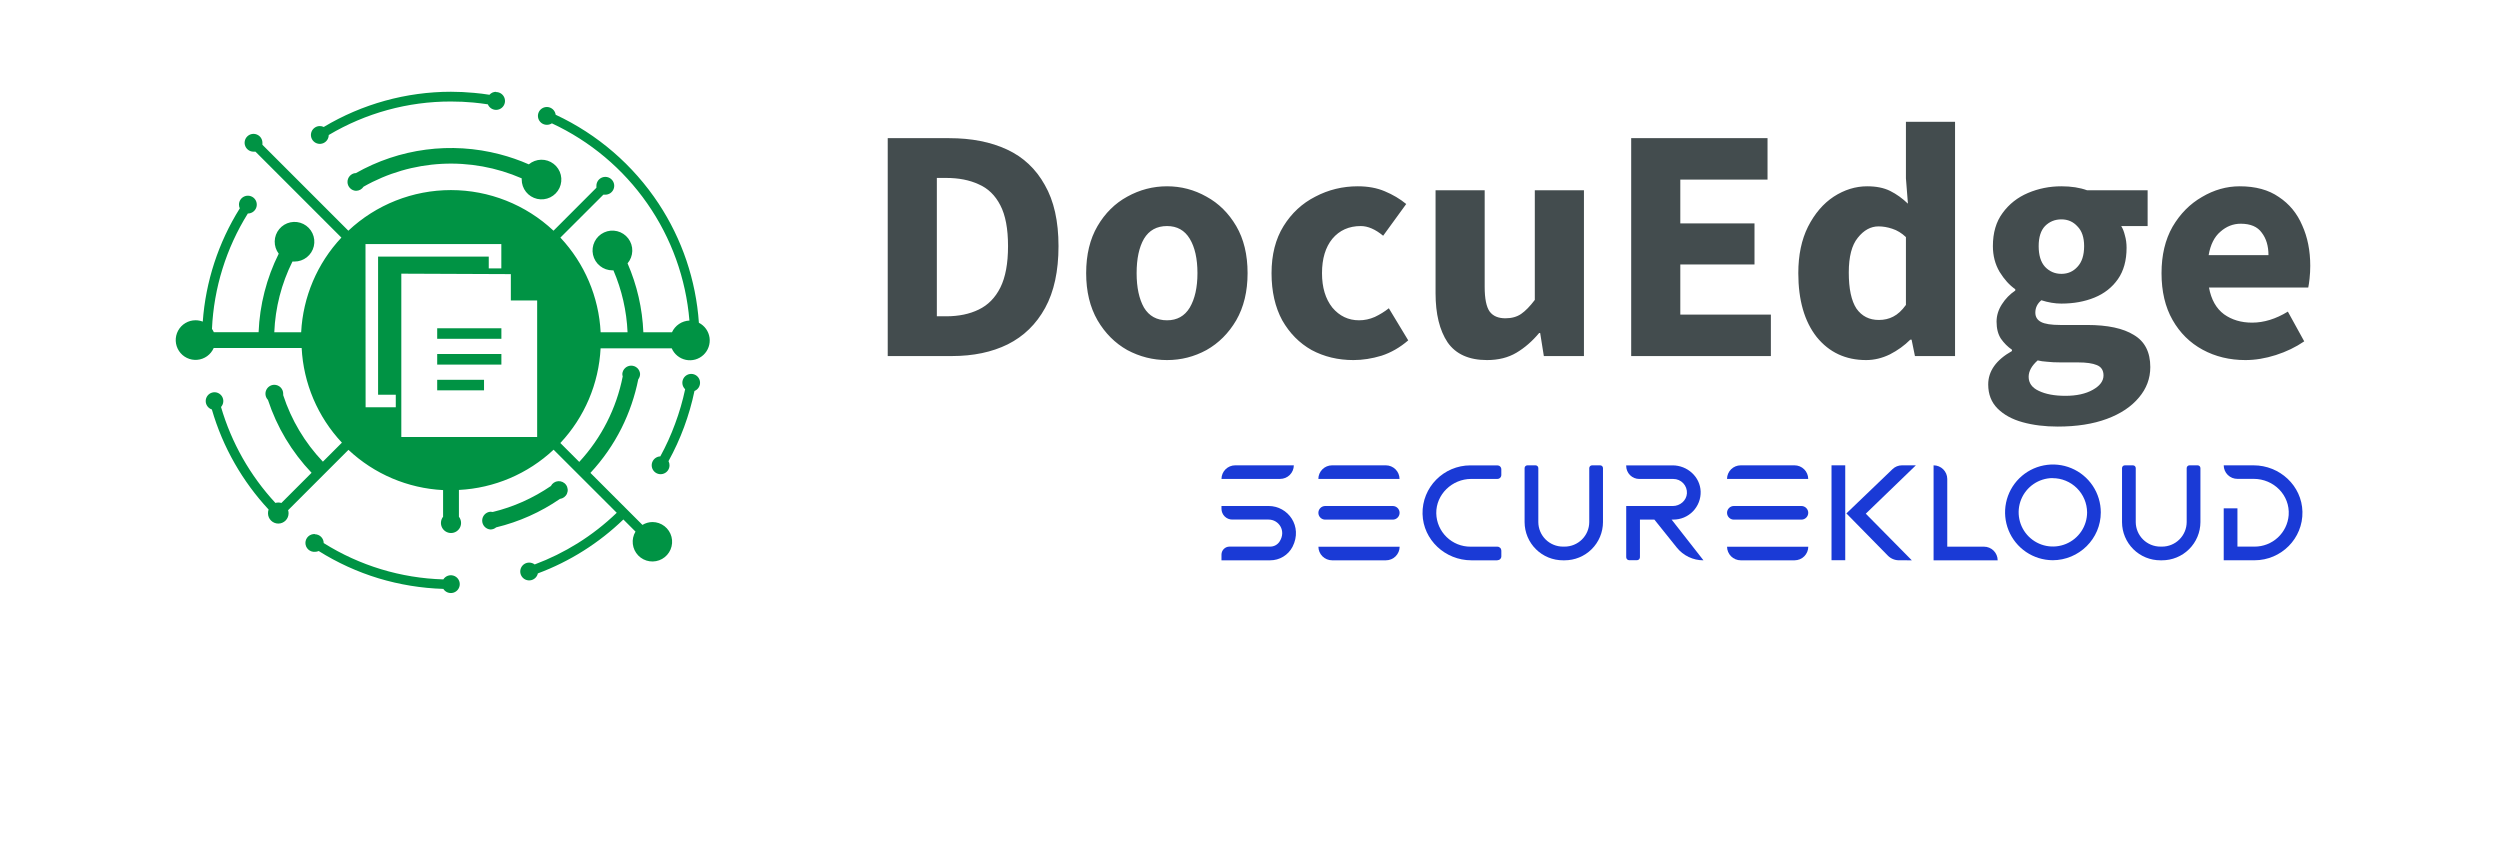 <svg width="211" height="71" viewBox="0 0 211 71" fill="none" xmlns="http://www.w3.org/2000/svg">
<path d="M30.008 14.606C29.818 14.624 29.643 14.713 29.517 14.856C29.391 14.998 29.324 15.183 29.328 15.373C29.333 15.563 29.41 15.744 29.543 15.88C29.676 16.016 29.856 16.096 30.046 16.105C30.173 16.104 30.297 16.072 30.409 16.012C30.52 15.951 30.614 15.863 30.683 15.757C32.701 14.611 34.957 13.952 37.274 13.829C39.591 13.707 41.905 14.126 44.032 15.052C44.032 15.081 44.032 15.115 44.032 15.145C44.03 15.526 44.158 15.896 44.395 16.195C44.633 16.493 44.965 16.701 45.336 16.785C45.708 16.869 46.097 16.824 46.44 16.657C46.782 16.489 47.057 16.21 47.219 15.865C47.381 15.52 47.421 15.13 47.331 14.76C47.241 14.39 47.028 14.061 46.726 13.829C46.424 13.596 46.052 13.473 45.671 13.481C45.29 13.489 44.923 13.627 44.631 13.871C43.84 13.523 43.022 13.239 42.185 13.022C38.074 11.946 33.705 12.521 30.012 14.623M41.867 7.749C41.761 7.748 41.657 7.77 41.561 7.813C41.465 7.856 41.38 7.92 41.31 7.999C40.886 7.931 40.461 7.876 40.011 7.838C39.357 7.778 38.708 7.744 38.062 7.744C34.28 7.747 30.569 8.774 27.324 10.716C27.221 10.665 27.108 10.639 26.993 10.64C26.844 10.64 26.699 10.684 26.576 10.766C26.452 10.849 26.356 10.966 26.299 11.103C26.242 11.24 26.227 11.391 26.256 11.537C26.284 11.682 26.355 11.816 26.46 11.921C26.565 12.027 26.698 12.099 26.844 12.128C26.989 12.158 27.14 12.143 27.278 12.087C27.415 12.031 27.533 11.935 27.616 11.812C27.699 11.689 27.744 11.544 27.744 11.396C30.865 9.539 34.431 8.561 38.062 8.568C38.708 8.568 39.336 8.598 39.939 8.653C40.355 8.693 40.767 8.743 41.175 8.806C41.226 8.932 41.311 9.042 41.42 9.123C41.53 9.205 41.659 9.255 41.795 9.269C41.931 9.283 42.067 9.259 42.191 9.201C42.314 9.143 42.419 9.052 42.495 8.939C42.571 8.825 42.614 8.693 42.621 8.557C42.627 8.421 42.597 8.286 42.532 8.165C42.468 8.045 42.371 7.945 42.254 7.875C42.137 7.806 42.003 7.769 41.867 7.77V7.749ZM55.73 38.519C55.582 38.524 55.44 38.572 55.319 38.658C55.199 38.744 55.107 38.863 55.054 39C55.001 39.138 54.99 39.288 55.021 39.432C55.053 39.577 55.127 39.708 55.233 39.811C55.339 39.913 55.473 39.982 55.618 40.009C55.763 40.036 55.913 40.02 56.048 39.962C56.184 39.905 56.3 39.809 56.382 39.686C56.463 39.563 56.507 39.418 56.507 39.271C56.508 39.148 56.478 39.027 56.422 38.918C57.443 37.065 58.181 35.07 58.613 32.999C58.763 32.94 58.89 32.833 58.975 32.695C59.059 32.557 59.097 32.395 59.081 32.234C59.066 32.072 58.999 31.921 58.89 31.801C58.781 31.681 58.636 31.601 58.476 31.57C58.317 31.54 58.153 31.563 58.008 31.634C57.862 31.706 57.744 31.823 57.671 31.967C57.598 32.111 57.573 32.276 57.602 32.435C57.63 32.594 57.709 32.74 57.827 32.851C57.617 33.843 57.333 34.818 56.978 35.768C56.632 36.715 56.214 37.635 55.73 38.519ZM41.391 43.19C41.202 43.204 41.025 43.289 40.897 43.428C40.768 43.567 40.696 43.75 40.696 43.939C40.696 44.129 40.768 44.311 40.897 44.45C41.025 44.589 41.202 44.674 41.391 44.689C41.569 44.689 41.74 44.626 41.875 44.51C43.801 44.045 45.626 43.23 47.259 42.107C47.388 42.091 47.51 42.041 47.614 41.964C47.717 41.887 47.8 41.784 47.852 41.665C47.904 41.547 47.925 41.417 47.912 41.288C47.899 41.159 47.854 41.035 47.779 40.929C47.705 40.823 47.604 40.738 47.487 40.683C47.37 40.627 47.24 40.603 47.111 40.612C46.982 40.621 46.857 40.663 46.749 40.735C46.641 40.806 46.554 40.905 46.495 41.02C45.748 41.529 44.958 41.971 44.134 42.341C43.313 42.707 42.46 42.999 41.586 43.211C41.522 43.197 41.457 43.19 41.391 43.19ZM26.585 45.075C26.482 45.067 26.378 45.081 26.281 45.115C26.183 45.149 26.094 45.203 26.018 45.273C25.942 45.344 25.881 45.429 25.84 45.524C25.799 45.619 25.777 45.721 25.777 45.825C25.777 45.928 25.799 46.03 25.84 46.125C25.881 46.22 25.942 46.305 26.018 46.376C26.094 46.446 26.183 46.5 26.281 46.534C26.378 46.568 26.482 46.582 26.585 46.574C26.694 46.573 26.8 46.55 26.899 46.506C28.47 47.493 30.165 48.267 31.939 48.807C33.718 49.344 35.56 49.645 37.417 49.703C37.504 49.841 37.633 49.947 37.785 50.005C37.938 50.062 38.105 50.069 38.261 50.024C38.418 49.979 38.555 49.884 38.653 49.754C38.751 49.623 38.804 49.465 38.804 49.302C38.804 49.139 38.751 48.981 38.653 48.85C38.555 48.72 38.418 48.625 38.261 48.58C38.105 48.535 37.938 48.541 37.785 48.599C37.633 48.657 37.504 48.763 37.417 48.901C33.838 48.798 30.352 47.74 27.32 45.835C27.319 45.64 27.241 45.453 27.104 45.314C26.967 45.175 26.78 45.095 26.585 45.092V45.075ZM42.317 29.879H36.899V30.77H42.317V29.879ZM40.852 32.053H36.899V32.944H40.852V32.053ZM36.899 28.592H42.317V27.705H36.899V28.592ZM30.857 34.371H33.404V33.314H31.91V21.658H41.251V22.652H42.312V20.601H30.848L30.857 34.371ZM33.871 23.098V36.885H45.336V25.357H43.115V23.136L33.871 23.098ZM22.666 42.999C21.572 41.821 20.616 40.522 19.817 39.126C18.992 37.686 18.342 36.152 17.881 34.558C17.728 34.509 17.594 34.413 17.501 34.282C17.407 34.151 17.358 33.994 17.362 33.833C17.365 33.673 17.421 33.517 17.52 33.391C17.619 33.264 17.756 33.173 17.911 33.132C18.067 33.09 18.231 33.099 18.38 33.159C18.53 33.219 18.655 33.325 18.739 33.462C18.823 33.6 18.86 33.76 18.844 33.92C18.829 34.08 18.762 34.231 18.654 34.35C19.536 37.368 21.107 40.14 23.244 42.447C23.324 42.425 23.407 42.413 23.49 42.413C23.578 42.412 23.665 42.425 23.749 42.451L26.297 39.903C25.465 39.028 24.732 38.064 24.11 37.029C23.492 35.995 22.991 34.895 22.615 33.751C22.513 33.645 22.444 33.512 22.417 33.367C22.39 33.223 22.406 33.073 22.463 32.938C22.52 32.802 22.615 32.686 22.738 32.604C22.86 32.522 23.003 32.478 23.15 32.477C23.35 32.477 23.541 32.556 23.682 32.697C23.823 32.838 23.902 33.029 23.902 33.229C23.906 33.27 23.906 33.311 23.902 33.352C24.586 35.45 25.73 37.367 27.252 38.965L28.857 37.36C26.814 35.183 25.61 32.351 25.46 29.369H18.038C17.918 29.646 17.725 29.885 17.48 30.061C17.235 30.237 16.947 30.343 16.647 30.369C16.346 30.395 16.044 30.339 15.773 30.207C15.502 30.076 15.271 29.873 15.106 29.621C14.94 29.369 14.846 29.077 14.832 28.776C14.819 28.474 14.888 28.175 15.031 27.909C15.174 27.644 15.386 27.422 15.645 27.267C15.904 27.112 16.199 27.03 16.501 27.03C16.71 27.03 16.918 27.069 17.113 27.144C17.359 23.751 18.432 20.47 20.238 17.587C20.194 17.488 20.171 17.381 20.17 17.272C20.169 17.123 20.212 16.977 20.294 16.853C20.377 16.729 20.494 16.632 20.632 16.575C20.769 16.517 20.921 16.502 21.067 16.531C21.213 16.56 21.347 16.631 21.453 16.737C21.558 16.842 21.63 16.976 21.658 17.122C21.687 17.269 21.672 17.42 21.615 17.558C21.557 17.695 21.46 17.812 21.336 17.895C21.212 17.977 21.066 18.02 20.917 18.02C19.089 20.951 18.046 24.304 17.89 27.756C17.949 27.845 18.002 27.938 18.047 28.036H21.826C21.918 25.733 22.497 23.476 23.524 21.412C23.296 21.111 23.177 20.743 23.185 20.366C23.193 19.988 23.328 19.625 23.569 19.335C23.809 19.044 24.141 18.843 24.51 18.765C24.879 18.687 25.264 18.735 25.602 18.903C25.939 19.071 26.21 19.348 26.371 19.69C26.532 20.031 26.572 20.417 26.486 20.784C26.4 21.151 26.192 21.478 25.896 21.713C25.601 21.947 25.234 22.075 24.857 22.075C24.799 22.079 24.741 22.079 24.683 22.075C23.756 23.934 23.233 25.968 23.15 28.044H25.418C25.569 25.063 26.772 22.231 28.814 20.053L21.562 12.801C21.507 12.808 21.452 12.808 21.397 12.801C21.248 12.801 21.102 12.757 20.979 12.674C20.855 12.591 20.759 12.474 20.702 12.336C20.645 12.199 20.631 12.047 20.66 11.902C20.689 11.756 20.761 11.622 20.867 11.517C20.972 11.412 21.107 11.341 21.253 11.312C21.399 11.284 21.55 11.299 21.687 11.357C21.825 11.414 21.942 11.511 22.024 11.635C22.106 11.759 22.149 11.905 22.148 12.054C22.152 12.109 22.152 12.164 22.148 12.22L29.4 19.472C31.745 17.269 34.841 16.043 38.058 16.043C41.275 16.043 44.371 17.269 46.716 19.472L50.337 15.846C50.331 15.791 50.331 15.735 50.337 15.68C50.337 15.531 50.382 15.386 50.464 15.262C50.547 15.139 50.664 15.043 50.801 14.986C50.939 14.929 51.09 14.914 51.236 14.943C51.381 14.972 51.515 15.043 51.62 15.149C51.725 15.254 51.797 15.388 51.826 15.533C51.855 15.679 51.84 15.83 51.783 15.968C51.726 16.105 51.63 16.222 51.507 16.305C51.383 16.387 51.238 16.432 51.089 16.432C51.034 16.436 50.978 16.436 50.923 16.432L47.297 20.053C49.34 22.231 50.543 25.063 50.694 28.044H52.966C52.888 26.244 52.484 24.473 51.773 22.818H51.692C51.309 22.818 50.938 22.688 50.64 22.449C50.341 22.21 50.134 21.876 50.051 21.503C49.968 21.13 50.016 20.739 50.185 20.397C50.355 20.054 50.636 19.779 50.983 19.619C51.33 19.458 51.722 19.421 52.093 19.513C52.464 19.605 52.792 19.821 53.024 20.126C53.255 20.43 53.376 20.805 53.365 21.187C53.354 21.569 53.214 21.936 52.966 22.227C53.766 24.067 54.218 26.04 54.299 28.044H56.715C56.845 27.76 57.052 27.517 57.312 27.342C57.572 27.167 57.875 27.068 58.188 27.055C57.894 23.503 56.665 20.093 54.626 17.169C52.587 14.246 49.811 11.914 46.58 10.411C46.453 10.492 46.306 10.535 46.155 10.534C46.011 10.534 45.869 10.493 45.747 10.415C45.626 10.337 45.529 10.225 45.469 10.094C45.409 9.962 45.388 9.816 45.409 9.673C45.43 9.53 45.492 9.396 45.587 9.287C45.683 9.179 45.807 9.1 45.946 9.06C46.085 9.02 46.233 9.021 46.371 9.063C46.509 9.105 46.633 9.186 46.726 9.296C46.82 9.406 46.879 9.541 46.898 9.685C50.433 11.334 53.442 13.931 55.59 17.187C57.569 20.19 58.739 23.654 58.986 27.242C59.226 27.363 59.432 27.541 59.589 27.759C59.745 27.977 59.846 28.23 59.885 28.496C59.922 28.762 59.896 29.033 59.807 29.286C59.719 29.539 59.57 29.768 59.375 29.952C59.179 30.136 58.942 30.27 58.684 30.343C58.426 30.416 58.154 30.426 57.891 30.372C57.628 30.317 57.382 30.201 57.173 30.031C56.965 29.862 56.8 29.645 56.694 29.399H50.69C50.539 32.381 49.336 35.212 47.293 37.39L48.889 38.986C50.757 36.966 52.027 34.467 52.558 31.768C52.535 31.7 52.524 31.628 52.524 31.556C52.538 31.367 52.623 31.19 52.762 31.061C52.901 30.932 53.084 30.861 53.273 30.861C53.463 30.861 53.646 30.932 53.785 31.061C53.924 31.19 54.009 31.367 54.023 31.556C54.025 31.721 53.971 31.883 53.87 32.014C53.584 33.442 53.11 34.826 52.46 36.129C51.768 37.508 50.883 38.782 49.832 39.912L54.222 44.302C54.478 44.146 54.772 44.063 55.072 44.06C55.439 44.062 55.795 44.185 56.085 44.411C56.375 44.637 56.582 44.952 56.674 45.307C56.766 45.663 56.738 46.039 56.594 46.377C56.45 46.715 56.199 46.996 55.879 47.176C55.558 47.356 55.188 47.425 54.824 47.372C54.461 47.319 54.125 47.148 53.869 46.884C53.613 46.621 53.452 46.28 53.41 45.915C53.367 45.55 53.447 45.182 53.636 44.867L52.613 43.844C50.545 45.84 48.088 47.389 45.395 48.395C45.365 48.534 45.296 48.661 45.196 48.762C45.097 48.863 44.971 48.933 44.833 48.966C44.695 48.998 44.551 48.991 44.417 48.945C44.283 48.899 44.164 48.816 44.075 48.705C43.987 48.595 43.931 48.462 43.914 48.321C43.898 48.18 43.922 48.038 43.983 47.91C44.044 47.782 44.14 47.674 44.26 47.598C44.38 47.523 44.519 47.483 44.66 47.483C44.829 47.483 44.993 47.538 45.128 47.64C46.391 47.166 47.604 46.569 48.749 45.856C49.937 45.114 51.044 44.25 52.053 43.279L46.724 37.955C44.546 39.997 41.715 41.2 38.733 41.351V43.614C38.831 43.74 38.892 43.89 38.909 44.048C38.926 44.207 38.898 44.367 38.828 44.51C38.758 44.653 38.65 44.773 38.514 44.858C38.38 44.942 38.224 44.987 38.064 44.987C37.905 44.987 37.749 44.942 37.614 44.858C37.479 44.773 37.371 44.653 37.301 44.51C37.231 44.367 37.203 44.207 37.22 44.048C37.237 43.89 37.297 43.74 37.396 43.614V41.364C34.415 41.213 31.585 40.01 29.409 37.967L24.314 43.062C24.343 43.146 24.357 43.233 24.356 43.322C24.356 43.552 24.265 43.773 24.102 43.935C23.939 44.098 23.718 44.19 23.488 44.19C23.258 44.19 23.037 44.098 22.874 43.935C22.711 43.773 22.619 43.552 22.619 43.322C22.617 43.218 22.633 43.114 22.666 43.016V42.999Z" fill="#009344"/>
<path d="M74.924 30.051V11.661H80.114C81.995 11.661 83.621 11.981 84.994 12.62C86.367 13.259 87.429 14.256 88.181 15.61C88.952 16.945 89.338 18.666 89.338 20.772C89.338 22.878 88.962 24.617 88.209 25.99C87.457 27.362 86.404 28.387 85.05 29.064C83.715 29.722 82.145 30.051 80.34 30.051H74.924ZM79.07 26.695H79.86C80.913 26.695 81.825 26.507 82.596 26.131C83.386 25.755 83.997 25.134 84.43 24.269C84.862 23.404 85.078 22.238 85.078 20.772C85.078 19.305 84.862 18.158 84.43 17.33C83.997 16.484 83.386 15.892 82.596 15.553C81.825 15.196 80.913 15.018 79.86 15.018H79.07V26.695ZM98.498 30.39C97.313 30.39 96.194 30.108 95.141 29.544C94.107 28.961 93.27 28.124 92.631 27.033C91.992 25.924 91.672 24.598 91.672 23.056C91.672 21.495 91.992 20.17 92.631 19.079C93.27 17.989 94.107 17.161 95.141 16.597C96.194 16.014 97.313 15.723 98.498 15.723C99.683 15.723 100.792 16.014 101.826 16.597C102.86 17.161 103.697 17.989 104.337 19.079C104.976 20.17 105.296 21.495 105.296 23.056C105.296 24.598 104.976 25.924 104.337 27.033C103.697 28.124 102.86 28.961 101.826 29.544C100.792 30.108 99.683 30.39 98.498 30.39ZM98.498 27.033C99.344 27.033 99.984 26.676 100.416 25.962C100.848 25.228 101.065 24.26 101.065 23.056C101.065 21.834 100.848 20.866 100.416 20.151C99.984 19.436 99.344 19.079 98.498 19.079C97.633 19.079 96.984 19.436 96.552 20.151C96.138 20.866 95.931 21.834 95.931 23.056C95.931 24.26 96.138 25.228 96.552 25.962C96.984 26.676 97.633 27.033 98.498 27.033ZM114.228 30.39C112.931 30.39 111.755 30.108 110.702 29.544C109.668 28.961 108.841 28.124 108.22 27.033C107.619 25.924 107.318 24.598 107.318 23.056C107.318 21.495 107.656 20.17 108.333 19.079C109.01 17.989 109.903 17.161 111.013 16.597C112.122 16.014 113.316 15.723 114.595 15.723C115.46 15.723 116.221 15.864 116.88 16.146C117.556 16.428 118.158 16.785 118.685 17.218L116.738 19.897C116.08 19.352 115.45 19.079 114.849 19.079C113.852 19.079 113.053 19.436 112.451 20.151C111.868 20.866 111.577 21.834 111.577 23.056C111.577 24.26 111.868 25.228 112.451 25.962C113.053 26.676 113.805 27.033 114.708 27.033C115.159 27.033 115.601 26.939 116.033 26.751C116.466 26.544 116.861 26.3 117.218 26.018L118.854 28.726C118.158 29.327 117.406 29.76 116.597 30.023C115.789 30.268 114.999 30.39 114.228 30.39ZM125.505 30.39C123.982 30.39 122.872 29.892 122.177 28.895C121.5 27.88 121.161 26.497 121.161 24.749V16.061H125.307V24.213C125.307 25.209 125.448 25.905 125.731 26.3C126.013 26.676 126.454 26.864 127.056 26.864C127.583 26.864 128.025 26.742 128.382 26.497C128.739 26.253 129.125 25.858 129.538 25.313V16.061H133.685V30.051H130.3L129.99 28.105H129.905C129.322 28.801 128.683 29.356 127.987 29.769C127.291 30.183 126.464 30.39 125.505 30.39ZM137.672 30.051V11.661H149.18V15.159H141.818V18.854H148.08V22.323H141.818V26.554H149.462V30.051H137.672ZM157.503 30.39C155.773 30.39 154.382 29.741 153.329 28.444C152.294 27.127 151.777 25.332 151.777 23.056C151.777 21.533 152.05 20.226 152.595 19.136C153.159 18.026 153.883 17.18 154.767 16.597C155.67 16.014 156.61 15.723 157.588 15.723C158.359 15.723 159.008 15.854 159.534 16.118C160.061 16.381 160.559 16.738 161.029 17.189L160.86 15.046V10.279H165.006V30.051H161.621L161.339 28.669H161.226C160.738 29.158 160.164 29.572 159.506 29.91C158.848 30.23 158.18 30.39 157.503 30.39ZM158.575 27.005C159.026 27.005 159.431 26.911 159.788 26.723C160.164 26.535 160.521 26.206 160.86 25.736V20.01C160.502 19.672 160.117 19.436 159.703 19.305C159.308 19.173 158.923 19.107 158.547 19.107C157.889 19.107 157.306 19.427 156.798 20.066C156.29 20.687 156.037 21.665 156.037 23C156.037 24.373 156.253 25.388 156.685 26.046C157.137 26.686 157.766 27.005 158.575 27.005ZM173.672 36.003C172.582 36.003 171.594 35.881 170.711 35.636C169.827 35.392 169.122 35.006 168.595 34.48C168.069 33.953 167.805 33.276 167.805 32.449C167.805 31.321 168.473 30.381 169.808 29.628V29.515C169.451 29.271 169.14 28.961 168.877 28.585C168.633 28.209 168.51 27.729 168.51 27.146C168.51 26.638 168.661 26.149 168.962 25.679C169.263 25.209 169.639 24.824 170.09 24.523V24.41C169.601 24.072 169.159 23.583 168.764 22.943C168.388 22.304 168.2 21.58 168.2 20.772C168.2 19.643 168.473 18.712 169.018 17.979C169.563 17.227 170.278 16.663 171.162 16.287C172.046 15.911 172.986 15.723 173.982 15.723C174.81 15.723 175.534 15.835 176.154 16.061H181.26V19.079H179.031C179.163 19.286 179.266 19.549 179.342 19.869C179.436 20.189 179.483 20.537 179.483 20.913C179.483 21.984 179.238 22.868 178.749 23.564C178.26 24.26 177.602 24.777 176.775 25.115C175.947 25.454 175.017 25.623 173.982 25.623C173.437 25.623 172.873 25.529 172.29 25.341C171.952 25.623 171.782 25.971 171.782 26.385C171.782 26.742 171.942 27.005 172.262 27.174C172.582 27.344 173.127 27.428 173.898 27.428H176.154C177.884 27.428 179.201 27.71 180.103 28.274C181.025 28.82 181.485 29.722 181.485 30.982C181.485 31.941 181.166 32.797 180.526 33.549C179.887 34.32 178.984 34.922 177.818 35.354C176.653 35.787 175.271 36.003 173.672 36.003ZM173.982 23.113C174.528 23.113 174.979 22.915 175.336 22.52C175.712 22.125 175.9 21.543 175.9 20.772C175.9 20.038 175.712 19.483 175.336 19.107C174.979 18.712 174.528 18.515 173.982 18.515C173.437 18.515 172.976 18.703 172.6 19.079C172.243 19.455 172.064 20.019 172.064 20.772C172.064 21.543 172.243 22.125 172.6 22.52C172.976 22.915 173.437 23.113 173.982 23.113ZM174.321 33.408C175.261 33.408 176.032 33.239 176.634 32.9C177.236 32.562 177.536 32.157 177.536 31.687C177.536 31.255 177.348 30.963 176.972 30.813C176.615 30.663 176.089 30.587 175.393 30.587H173.954C173.484 30.587 173.089 30.569 172.77 30.531C172.469 30.512 172.205 30.474 171.98 30.418C171.472 30.869 171.218 31.33 171.218 31.8C171.218 32.327 171.5 32.722 172.064 32.985C172.647 33.267 173.4 33.408 174.321 33.408ZM189.513 30.39C188.178 30.39 186.974 30.098 185.902 29.515C184.831 28.933 183.984 28.096 183.364 27.005C182.743 25.915 182.433 24.598 182.433 23.056C182.433 21.533 182.743 20.226 183.364 19.136C184.003 18.045 184.831 17.208 185.846 16.625C186.861 16.023 187.924 15.723 189.033 15.723C190.368 15.723 191.468 16.023 192.333 16.625C193.217 17.208 193.875 18.007 194.308 19.023C194.759 20.019 194.985 21.157 194.985 22.436C194.985 22.793 194.966 23.15 194.928 23.508C194.891 23.846 194.853 24.1 194.816 24.269H186.438C186.626 25.285 187.049 26.037 187.708 26.526C188.366 26.996 189.156 27.231 190.077 27.231C191.074 27.231 192.08 26.921 193.095 26.3L194.477 28.81C193.763 29.299 192.963 29.685 192.08 29.967C191.196 30.249 190.34 30.39 189.513 30.39ZM186.41 21.533H191.459C191.459 20.762 191.271 20.132 190.895 19.643C190.538 19.136 189.945 18.882 189.118 18.882C188.479 18.882 187.905 19.107 187.397 19.559C186.89 19.991 186.561 20.649 186.41 21.533Z" fill="#434C4E"/>
<path d="M107.2 47.29H103.093V46.808C103.093 46.63 103.164 46.458 103.291 46.332C103.417 46.205 103.588 46.134 103.767 46.134H107.197C107.352 46.136 107.506 46.099 107.643 46.028C107.781 45.956 107.898 45.851 107.986 45.722C108.587 44.814 107.938 43.851 107.068 43.851H104.01C103.89 43.852 103.771 43.829 103.66 43.784C103.549 43.738 103.448 43.672 103.363 43.587C103.278 43.503 103.21 43.403 103.164 43.292C103.118 43.182 103.094 43.063 103.093 42.943V42.705H107.069C108.716 42.705 109.967 44.423 109.091 46.147C108.911 46.493 108.64 46.783 108.306 46.984C107.973 47.186 107.59 47.292 107.2 47.29V47.29Z" fill="#1A3AD6"/>
<path d="M108.042 40.42H103.093C103.095 40.115 103.218 39.824 103.435 39.609C103.651 39.394 103.944 39.274 104.249 39.274H109.199C109.197 39.578 109.074 39.87 108.857 40.085C108.641 40.3 108.348 40.42 108.043 40.42H108.042Z" fill="#1A3AD6"/>
<path d="M118.127 40.42H111.269C111.271 40.115 111.394 39.824 111.611 39.609C111.827 39.394 112.12 39.274 112.425 39.274H116.966C117.27 39.274 117.563 39.394 117.779 39.609C117.996 39.824 118.119 40.115 118.121 40.42H118.127Z" fill="#1A3AD6"/>
<path d="M117.548 43.857H111.849C111.696 43.857 111.55 43.797 111.442 43.69C111.334 43.582 111.272 43.437 111.271 43.284V43.284C111.271 43.131 111.332 42.984 111.44 42.876C111.549 42.767 111.696 42.706 111.849 42.706H117.548C117.701 42.706 117.848 42.767 117.957 42.876C118.065 42.984 118.126 43.131 118.126 43.284V43.284C118.125 43.437 118.063 43.582 117.955 43.69C117.847 43.797 117.7 43.857 117.548 43.857Z" fill="#1A3AD6"/>
<path d="M116.969 47.29H112.428C112.123 47.29 111.83 47.169 111.614 46.954C111.397 46.739 111.275 46.447 111.273 46.142H118.131C118.128 46.447 118.006 46.739 117.789 46.954C117.573 47.169 117.28 47.29 116.975 47.29H116.969Z" fill="#1A3AD6"/>
<path d="M126.377 47.29H124.183C121.975 47.29 120.116 45.567 120.063 43.38C120.01 41.126 121.846 39.277 124.107 39.277H126.377C126.421 39.277 126.464 39.285 126.504 39.301C126.545 39.318 126.582 39.342 126.613 39.373C126.644 39.404 126.668 39.441 126.685 39.481C126.702 39.521 126.711 39.564 126.711 39.608V40.09C126.711 40.133 126.702 40.176 126.685 40.217C126.668 40.257 126.644 40.294 126.613 40.325C126.582 40.355 126.545 40.38 126.504 40.396C126.464 40.413 126.421 40.421 126.377 40.421H124.173C122.557 40.421 121.194 41.73 121.221 43.33C121.238 44.083 121.55 44.8 122.091 45.325C122.631 45.85 123.356 46.143 124.109 46.139H126.378C126.466 46.139 126.551 46.174 126.614 46.236C126.677 46.298 126.712 46.382 126.713 46.471V46.952C126.713 46.996 126.704 47.039 126.688 47.079C126.671 47.12 126.646 47.156 126.615 47.187C126.584 47.218 126.548 47.242 126.507 47.259C126.467 47.275 126.423 47.283 126.38 47.283L126.377 47.29Z" fill="#1A3AD6"/>
<path d="M132.044 47.29H131.923C131.498 47.292 131.078 47.21 130.685 47.05C130.292 46.889 129.934 46.653 129.633 46.354C129.331 46.055 129.092 45.7 128.927 45.308C128.763 44.917 128.678 44.497 128.676 44.073V39.508C128.676 39.477 128.682 39.446 128.694 39.417C128.706 39.389 128.724 39.363 128.746 39.341C128.768 39.319 128.794 39.302 128.823 39.291C128.852 39.279 128.883 39.273 128.914 39.274H129.597C129.628 39.273 129.659 39.279 129.688 39.291C129.716 39.302 129.742 39.32 129.764 39.341C129.786 39.363 129.804 39.389 129.816 39.417C129.828 39.446 129.834 39.477 129.834 39.508V44.069C129.838 44.619 130.06 45.146 130.451 45.533C130.843 45.92 131.372 46.136 131.923 46.134H132.044C132.595 46.137 133.125 45.92 133.517 45.532C133.909 45.144 134.131 44.616 134.133 44.065V39.508C134.134 39.477 134.14 39.446 134.152 39.417C134.164 39.389 134.182 39.363 134.204 39.341C134.226 39.319 134.252 39.302 134.281 39.291C134.309 39.279 134.34 39.273 134.371 39.274H135.055C135.086 39.273 135.117 39.279 135.145 39.291C135.174 39.302 135.2 39.32 135.222 39.341C135.244 39.363 135.261 39.389 135.273 39.417C135.285 39.446 135.292 39.477 135.292 39.508V44.069C135.29 44.494 135.205 44.914 135.041 45.306C134.877 45.698 134.637 46.053 134.336 46.352C134.034 46.652 133.676 46.888 133.283 47.049C132.89 47.21 132.469 47.292 132.044 47.29V47.29Z" fill="#1A3AD6"/>
<path d="M182.467 47.29H182.345C181.921 47.292 181.5 47.21 181.107 47.05C180.714 46.889 180.357 46.653 180.056 46.354C179.754 46.055 179.514 45.7 179.35 45.308C179.186 44.917 179.1 44.497 179.099 44.073V39.508C179.099 39.477 179.105 39.446 179.117 39.417C179.129 39.389 179.147 39.363 179.169 39.341C179.191 39.319 179.217 39.302 179.246 39.291C179.275 39.279 179.305 39.273 179.336 39.274H180.02C180.051 39.273 180.082 39.279 180.11 39.291C180.139 39.303 180.165 39.32 180.187 39.341C180.209 39.363 180.227 39.389 180.239 39.417C180.251 39.446 180.257 39.477 180.257 39.508V44.069C180.261 44.619 180.483 45.146 180.874 45.533C181.266 45.92 181.795 46.136 182.345 46.134H182.467C183.018 46.137 183.548 45.92 183.94 45.532C184.332 45.144 184.553 44.616 184.556 44.065V39.508C184.556 39.477 184.563 39.446 184.575 39.417C184.587 39.388 184.604 39.362 184.627 39.341C184.649 39.319 184.675 39.302 184.704 39.29C184.733 39.279 184.764 39.273 184.795 39.274H185.478C185.54 39.273 185.601 39.297 185.645 39.341C185.69 39.385 185.716 39.445 185.716 39.508V44.069C185.712 44.927 185.367 45.748 184.758 46.352C184.149 46.956 183.325 47.293 182.467 47.29V47.29Z" fill="#1A3AD6"/>
<path d="M143.767 47.29C143.337 47.291 142.912 47.195 142.524 47.009C142.136 46.824 141.794 46.553 141.524 46.218L139.628 43.852H138.416H138.411V47.029C138.411 47.062 138.405 47.095 138.392 47.126C138.379 47.157 138.36 47.184 138.337 47.208C138.313 47.231 138.285 47.25 138.254 47.263C138.223 47.275 138.19 47.282 138.157 47.281H137.506C137.473 47.282 137.44 47.275 137.409 47.263C137.378 47.25 137.351 47.231 137.327 47.208C137.303 47.184 137.285 47.157 137.272 47.126C137.259 47.095 137.252 47.062 137.252 47.029V42.708C137.252 42.708 137.252 42.708 137.257 42.708H141.183C141.798 42.708 142.338 42.248 142.377 41.639C142.386 41.482 142.363 41.326 142.309 41.178C142.255 41.031 142.172 40.896 142.065 40.783C141.957 40.669 141.827 40.578 141.683 40.516C141.539 40.455 141.384 40.423 141.227 40.424H138.361C138.216 40.425 138.071 40.397 137.937 40.342C137.802 40.286 137.679 40.205 137.576 40.103C137.473 40 137.391 39.878 137.335 39.743C137.279 39.609 137.25 39.465 137.25 39.319V39.277H137.255H141.165C142.417 39.277 143.489 40.24 143.535 41.481C143.545 41.79 143.492 42.098 143.38 42.386C143.268 42.674 143.099 42.937 142.884 43.158C142.668 43.38 142.41 43.555 142.125 43.675C141.839 43.794 141.533 43.855 141.224 43.853H141.083L143.766 47.282V47.29H143.767Z" fill="#1A3AD6"/>
<path d="M190.201 39.274H187.682C187.683 39.424 187.713 39.574 187.772 39.713C187.83 39.852 187.916 39.978 188.023 40.084C188.13 40.19 188.258 40.274 188.397 40.331C188.537 40.388 188.687 40.417 188.838 40.416H190.211C191.911 40.416 193.282 41.794 193.165 43.475C193.109 44.2 192.781 44.877 192.247 45.37C191.713 45.863 191.012 46.136 190.285 46.134H188.84C188.84 46.134 188.84 46.134 188.84 46.129V42.907C188.84 42.907 188.84 42.903 188.836 42.903H187.682C187.682 42.903 187.682 42.903 187.682 42.907V47.282V47.287H190.282C192.544 47.287 194.377 45.439 194.326 43.189C194.276 40.997 192.413 39.274 190.202 39.274H190.201Z" fill="#1A3AD6"/>
<path d="M168.606 47.29H163.194V39.274C163.499 39.274 163.791 39.394 164.008 39.609C164.224 39.824 164.347 40.115 164.349 40.42V46.139H167.448C167.753 46.139 168.046 46.26 168.262 46.475C168.479 46.69 168.601 46.982 168.603 47.287L168.606 47.29Z" fill="#1A3AD6"/>
<path d="M173.231 47.282C172.433 47.275 171.656 47.032 170.996 46.584C170.337 46.135 169.825 45.502 169.525 44.763C169.225 44.024 169.15 43.213 169.31 42.432C169.471 41.651 169.858 40.934 170.425 40.373C170.992 39.812 171.712 39.431 172.494 39.279C173.277 39.126 174.088 39.208 174.823 39.516C175.559 39.823 176.188 40.341 176.63 41.005C177.072 41.669 177.307 42.448 177.307 43.246C177.307 45.471 175.477 47.284 173.229 47.284L173.231 47.282ZM173.231 40.349C172.661 40.356 172.106 40.53 171.635 40.851C171.165 41.172 170.799 41.625 170.585 42.153C170.371 42.681 170.318 43.26 170.433 43.818C170.547 44.376 170.824 44.888 171.228 45.289C171.633 45.69 172.147 45.963 172.706 46.073C173.265 46.182 173.844 46.124 174.37 45.906C174.896 45.688 175.346 45.319 175.663 44.845C175.98 44.372 176.15 43.816 176.151 43.246C176.146 42.476 175.836 41.74 175.288 41.198C174.741 40.657 174.002 40.354 173.232 40.357L173.231 40.349Z" fill="#1A3AD6"/>
<path d="M152.618 40.42H145.761C145.763 40.115 145.886 39.824 146.102 39.609C146.319 39.394 146.611 39.274 146.916 39.274H151.458C151.763 39.274 152.056 39.394 152.272 39.609C152.489 39.824 152.611 40.115 152.614 40.42H152.618Z" fill="#1A3AD6"/>
<path d="M152.038 43.857H146.339C146.186 43.857 146.04 43.797 145.932 43.69C145.824 43.582 145.762 43.437 145.761 43.284V43.284C145.761 43.131 145.822 42.984 145.93 42.876C146.038 42.767 146.185 42.706 146.339 42.706H152.038C152.191 42.706 152.338 42.767 152.446 42.876C152.555 42.984 152.616 43.131 152.616 43.284C152.614 43.437 152.553 43.582 152.445 43.69C152.337 43.797 152.19 43.857 152.038 43.857V43.857Z" fill="#1A3AD6"/>
<path d="M151.46 47.29H146.918C146.613 47.29 146.32 47.169 146.104 46.954C145.887 46.739 145.765 46.447 145.763 46.142H152.619C152.617 46.447 152.495 46.739 152.278 46.954C152.062 47.169 151.769 47.29 151.464 47.29H151.46Z" fill="#1A3AD6"/>
<path d="M154.58 39.273H155.738V47.282H154.58V39.273Z" fill="#1A3AD6"/>
<path d="M161.356 47.29L157.472 43.355L161.699 39.274H160.527C160.23 39.273 159.946 39.387 159.732 39.592L155.835 43.332L159.334 46.895C159.456 47.019 159.602 47.118 159.762 47.185C159.923 47.253 160.096 47.288 160.27 47.288L161.356 47.29Z" fill="#1A3AD6"/>
</svg>
